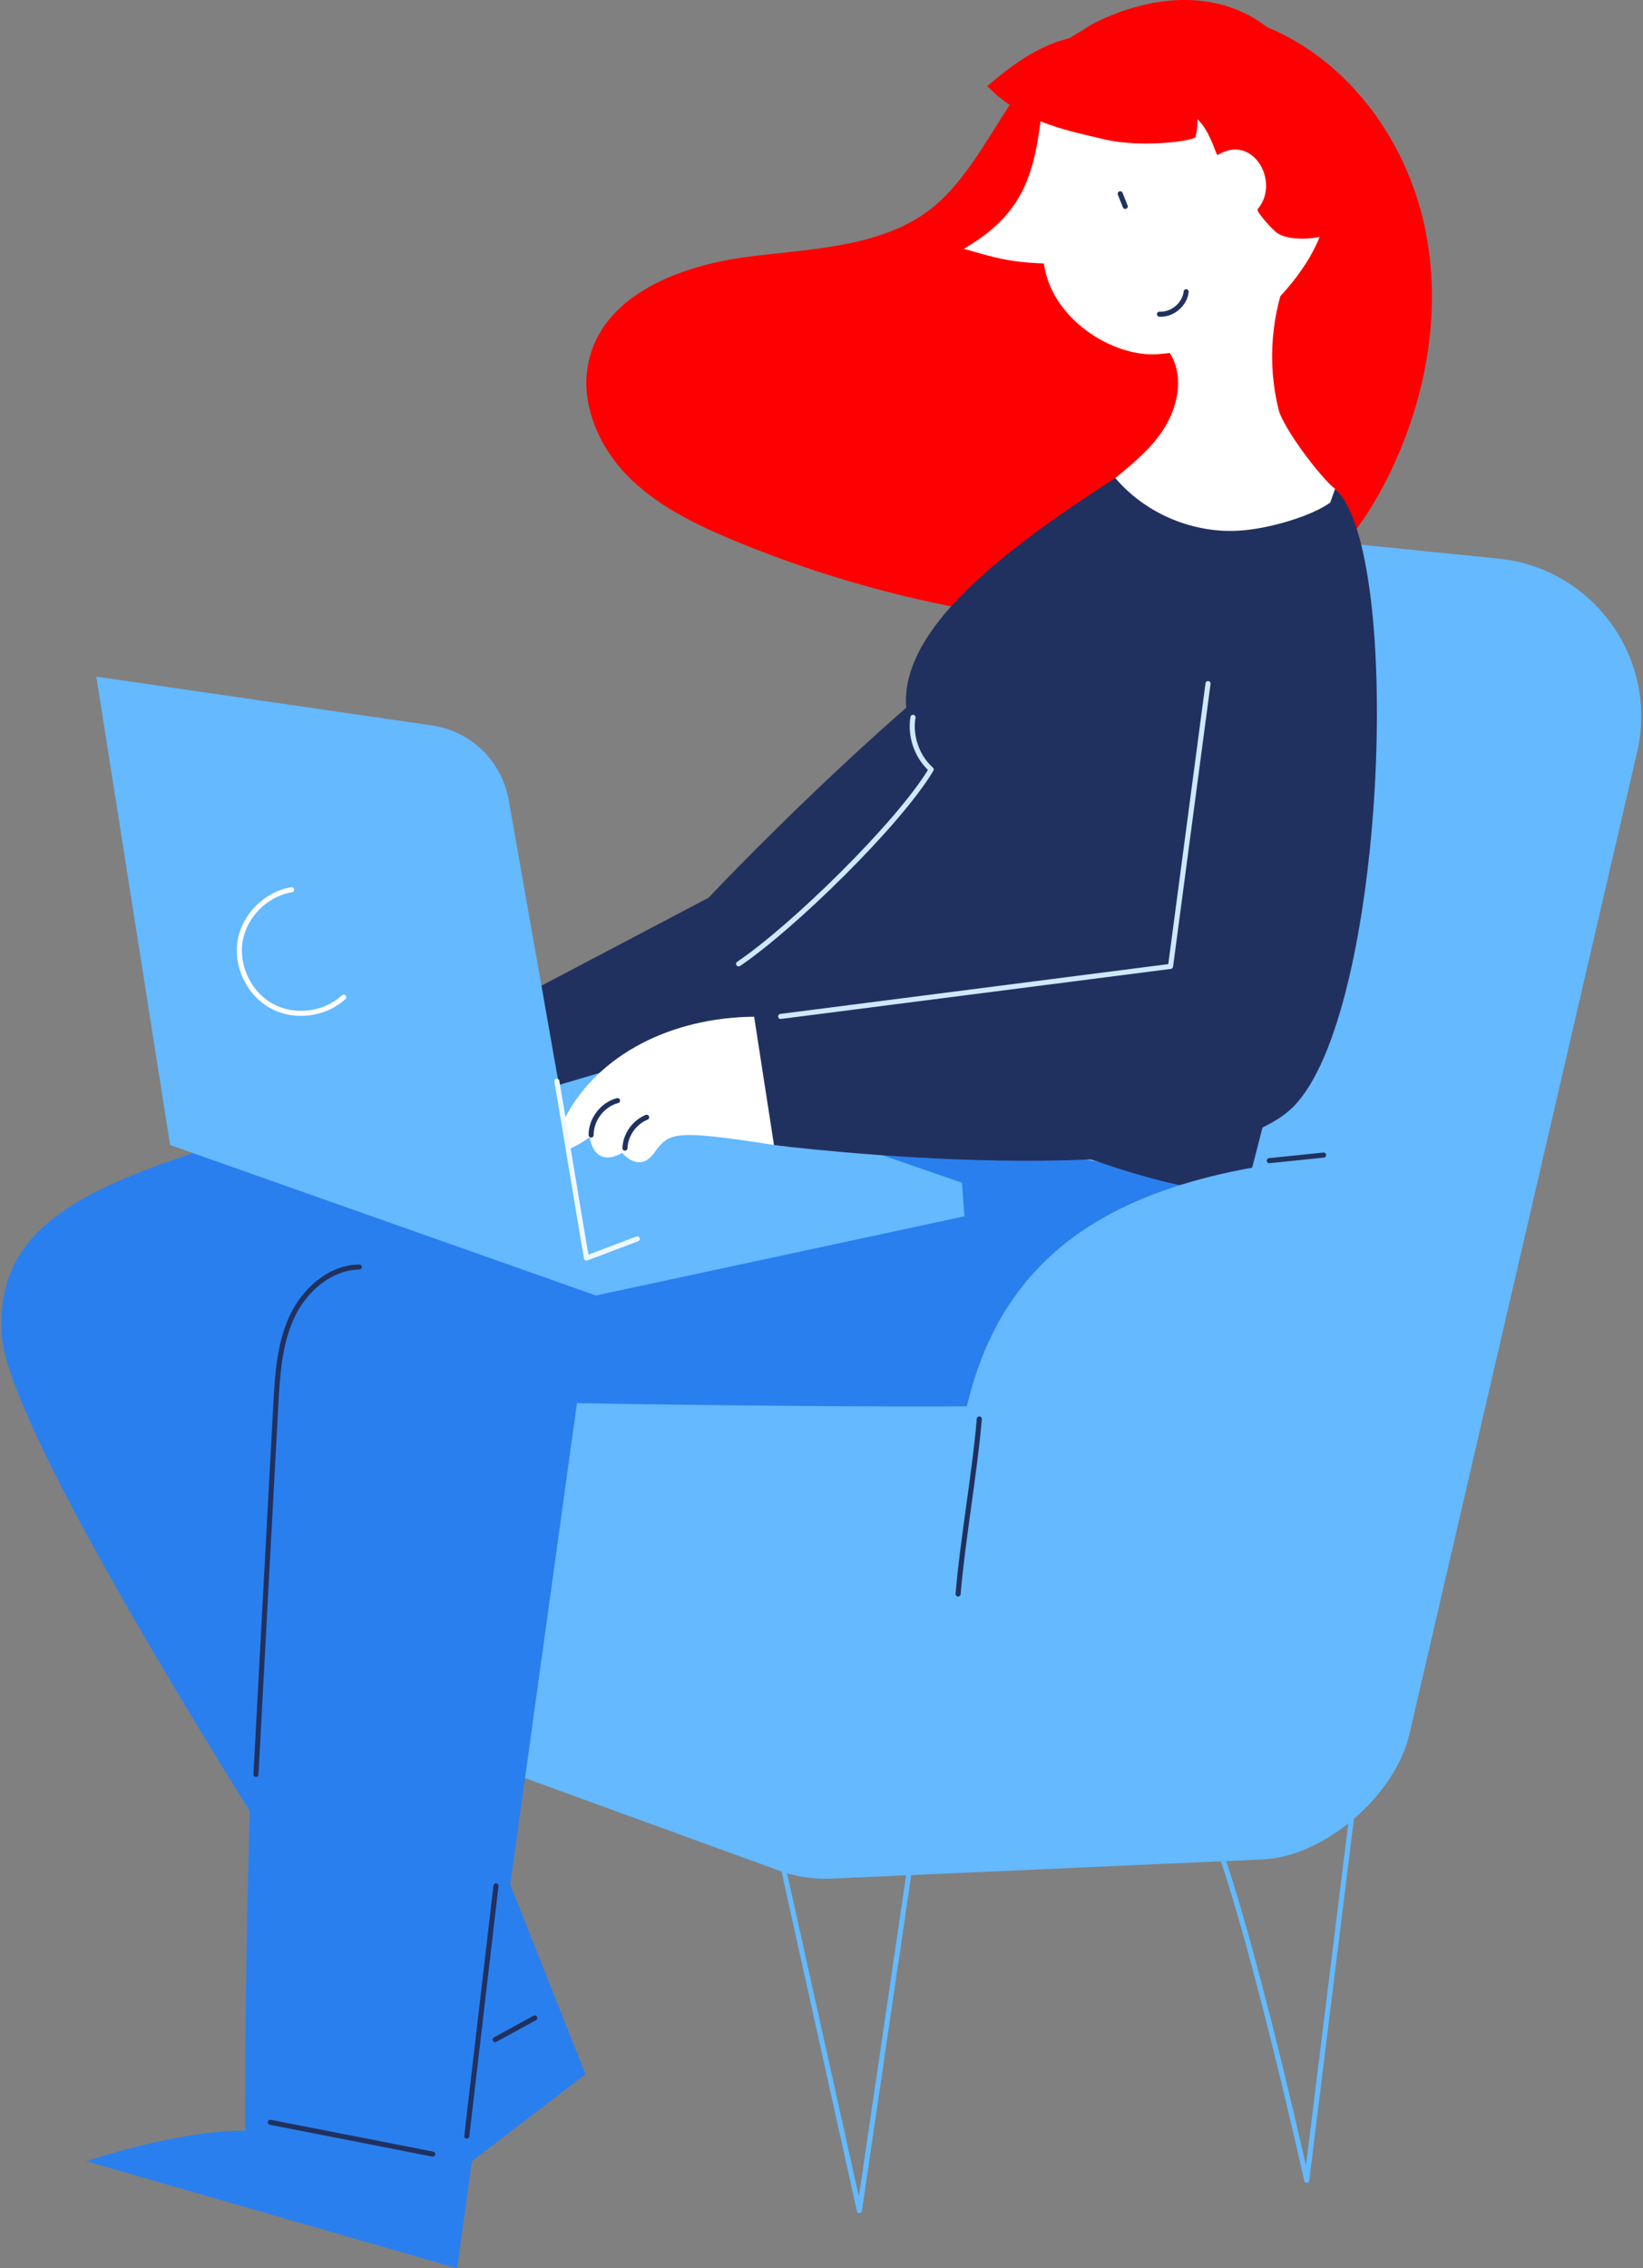 <?xml version="1.0" encoding="UTF-8"?> <svg xmlns="http://www.w3.org/2000/svg" width="897" height="1238" viewBox="0 0 897 1238" fill="none"><rect x="0" y="0" width="897" height="1238" fill="#808080" stroke="none"/><path d="M716.521 294.633L818.141 304.895C870.03 310.157 905.552 359.731 893.764 410.567L769.462 946.559C761.726 979.819 723.415 1013.34 689.261 1014.87L454.077 1025.34C445.341 1025.71 436.552 1024.6 428.185 1022.02L203.315 940.139L312.093 632.226L716.521 294.633Z" fill="#64B9FF"></path><path d="M428.186 1021.97L469.181 1206.53L496.125 1023.24" stroke="#64B9FF" stroke-width="2.768" stroke-miterlimit="10" stroke-linecap="round" stroke-linejoin="round"></path><path d="M654.529 984.766C672.948 1008.13 713.417 1189.95 713.417 1189.95L740.677 969.294L654.529 984.766Z" stroke="#64B9FF" stroke-width="2.768" stroke-miterlimit="10" stroke-linecap="round" stroke-linejoin="round"></path><path d="M192.475 604.071C61.069 640.225 -3.45 659.486 1.023 728.847C5.443 798.155 232.997 1138.91 232.997 1138.91L230.05 1200.74L319.671 1132.12L178.845 777.21L375.139 667.327L192.475 604.071Z" fill="#2A7FEE"></path><path d="M680.369 649.75C676.948 677.01 671.37 761.106 609.483 765.579C547.595 770.053 314.989 765.843 314.989 765.843L249.575 1238L47.124 1179.59C47.124 1179.59 96.751 1162.64 133.852 1162.9C133.852 1162.9 132.115 734.793 172.058 693.009C211.948 651.224 506.704 616.333 506.704 616.333L680.369 649.75Z" fill="#2A7FEE"></path><path d="M196.16 691.535C179.951 691.746 165.953 704.323 159.217 719.058C152.48 733.793 151.481 750.423 150.586 766.632C146.955 833.887 143.324 901.143 139.745 968.451" stroke="#21315F" stroke-width="2.768" stroke-miterlimit="10" stroke-linecap="round" stroke-linejoin="round"></path><path d="M270.782 1029.29C265.466 1074.81 260.151 1120.33 254.836 1165.85" stroke="#21315F" stroke-width="2.768" stroke-miterlimit="10" stroke-linecap="round" stroke-linejoin="round"></path><path d="M147.586 1158.33C177.109 1164.11 206.685 1169.9 236.208 1175.69" stroke="#21315F" stroke-width="2.768" stroke-miterlimit="10" stroke-linecap="round" stroke-linejoin="round"></path><path d="M291.989 1101.38C284.78 1105.33 277.517 1109.28 270.308 1113.22" stroke="#21315F" stroke-width="2.768" stroke-miterlimit="10" stroke-linecap="round" stroke-linejoin="round"></path><path d="M325.407 707.06L526.542 663.854L525.174 645.54L300.304 567.707L92.907 624.911L325.407 707.06Z" fill="#64B9FF"></path><path d="M514.177 108.864C487.601 134.493 446.764 135.44 410.136 139.914C373.509 144.387 331.408 159.438 321.883 195.118C315.884 217.589 325.725 242.007 341.775 258.848C357.826 275.688 379.35 286.108 400.821 295.054C465.446 321.84 534.596 337.786 604.483 341.943C633.164 343.68 662.897 343.206 689.21 331.681C722.996 316.841 746.888 285.318 761.886 251.638C779.779 211.537 787.041 165.963 777.674 123.073C768.306 80.183 741.362 40.451 702.577 19.874C668.633 1.876 617.376 -2.176 584.274 20.664C552.541 42.503 541.016 82.973 514.177 108.864Z" fill="#FF0002"></path><path d="M634.95 291.423C547.118 319.472 386.82 489.979 386.82 489.979L222.839 576.286L291.042 596.336L524.331 527.291L634.95 291.423Z" fill="#21315F"></path><path d="M608.904 260.899C536.228 307.683 471.814 358.835 502.389 408.672C502.389 408.672 476.919 497.346 377.456 531.711C377.456 531.711 610.009 659.538 680.317 649.697C680.317 649.697 778.043 292.948 722.523 261.53C667.002 230.165 608.904 260.899 608.904 260.899Z" fill="#21315F"></path><path d="M498.443 391.516C496.706 401.883 500.601 412.987 508.389 419.986C490.391 449.983 432.24 506.608 403.243 526.079" stroke="#CEE9FF" stroke-width="2.768" stroke-miterlimit="10" stroke-linecap="round" stroke-linejoin="round"></path><path d="M708.26 99.654C707.839 87.708 702.787 70.657 698.472 61.553C690.526 44.713 670.844 43.555 654.109 42.871C626.638 41.819 599.483 45.976 572.171 48.028C570.171 54.607 568.697 61.764 567.645 69.447C563.382 101.022 554.488 119.284 526.176 135.808C542.858 140.544 550.436 143.07 569.908 143.807C574.012 174.225 607.64 194.959 631.796 193.328C667.949 190.907 693.42 172.067 710.787 147.017C714.839 141.176 718.049 135.282 720.47 129.282C721.312 127.177 706.576 109.022 708.26 99.654Z" fill="white"></path><path d="M591.693 58.711C609.164 61.027 625.478 63.237 642.74 61.185C658.633 59.29 663.474 85.445 664.842 84.603C683.998 72.604 699.259 99.443 686.577 114.179C685.629 115.336 695.049 125.862 697.418 127.282C702.049 130.072 707.943 130.387 713.205 130.177C715.626 130.072 718.047 129.756 720.415 129.335C727.572 111.653 728.098 93.181 723.888 72.604C709.679 2.402 654.107 -14.702 598.85 11.874C582.588 19.663 574.116 36.24 569.643 57.501C577.8 58.132 587.641 58.132 591.693 58.711Z" fill="#FF0002"></path><path d="M538.964 47.028C557.752 65.815 577.381 70.13 603.273 76.129C623.902 80.918 652.688 76.761 652.741 74.709C659.477 45.817 632.533 20.083 604.641 18.82C575.592 17.452 555.384 33.082 538.964 47.028Z" fill="#FF0002"></path><path d="M611.587 105.758C612.482 108.073 613.429 110.389 614.324 112.652" stroke="#21315F" stroke-width="2.768" stroke-miterlimit="10" stroke-linecap="round" stroke-linejoin="round"></path><path d="M633.005 171.487C640.004 171.908 646.846 166.172 647.582 159.226" stroke="#21315F" stroke-width="2.768" stroke-miterlimit="10" stroke-linecap="round" stroke-linejoin="round"></path><path d="M614.796 179.856C627.005 178.435 638.636 188.224 641.951 200.012C645.266 211.8 641.53 224.746 634.794 234.955C628.058 245.165 618.427 253.164 608.902 260.9C625.584 280.582 652.055 291.581 677.842 289.528C703.628 287.476 737.098 273.267 728.889 266.846C720.732 260.426 700.576 233.64 698.05 223.588C691.735 198.17 693.945 170.699 704.26 146.649C684.473 156.175 664.633 165.7 644.845 175.225" fill="white"></path><path d="M750.15 629.962C596.641 638.119 526.491 691.06 520.86 821.204C515.23 951.347 721.154 773.893 721.154 773.893L750.15 629.962Z" fill="#64B9FF"></path><path d="M534.648 774.472C532.122 804.679 525.596 839.78 523.07 869.987" stroke="#21315F" stroke-width="2.768" stroke-miterlimit="10" stroke-linecap="round" stroke-linejoin="round"></path><path d="M692.999 633.488C702.892 632.488 712.733 631.435 722.627 630.436" stroke="#21315F" stroke-width="2.768" stroke-miterlimit="10" stroke-linecap="round" stroke-linejoin="round"></path><path d="M411.715 554.92C366.562 555.341 326.935 575.444 308.832 609.44C290.676 643.489 321.936 620.702 321.936 620.702C321.936 620.702 323.883 638.068 339.723 629.227C339.723 629.227 348.827 640.7 357.089 629.333C365.299 618.018 367.351 616.334 422.608 624.912C477.813 633.543 411.715 554.92 411.715 554.92Z" fill="white"></path><path d="M728.892 266.847C766.677 300.58 756.625 554.288 705.789 604.335C654.953 654.382 422.558 624.964 422.558 624.964L411.717 554.92L634.797 530.554L728.892 266.847Z" fill="#21315F"></path><path d="M659.531 373.098C652.689 424.566 645.901 476.034 639.059 527.449C568.12 536.553 497.128 545.657 426.188 554.761" stroke="#CEE9FF" stroke-width="2.768" stroke-miterlimit="10" stroke-linecap="round" stroke-linejoin="round"></path><path d="M322.726 619.492C322.673 610.967 328.936 602.863 337.145 600.705" stroke="#21315F" stroke-width="2.768" stroke-miterlimit="10" stroke-linecap="round" stroke-linejoin="round"></path><path d="M341.195 626.649C341.458 619.386 346.3 612.545 353.036 609.809" stroke="#21315F" stroke-width="2.768" stroke-miterlimit="10" stroke-linecap="round" stroke-linejoin="round"></path><path d="M52.598 369.308L92.856 624.858L325.409 707.007L277.73 436.668C273.994 415.46 257.048 398.988 235.735 395.936L52.598 369.308Z" fill="#64B9FF"></path><path d="M303.991 590.073C306.359 603.124 317.779 673.538 320.199 686.641C329.461 683.168 338.671 679.642 347.933 676.169" stroke="#EFF8FF" stroke-width="2.768" stroke-miterlimit="10" stroke-linecap="round" stroke-linejoin="round"></path><path d="M159.218 485.61C145.325 487.873 133.484 499.609 131.116 513.502C128.748 527.395 136.01 542.393 148.377 549.13C160.744 555.866 177.269 553.813 187.636 544.288" stroke="white" stroke-width="2.768" stroke-miterlimit="10" stroke-linecap="round" stroke-linejoin="round"></path></svg> 